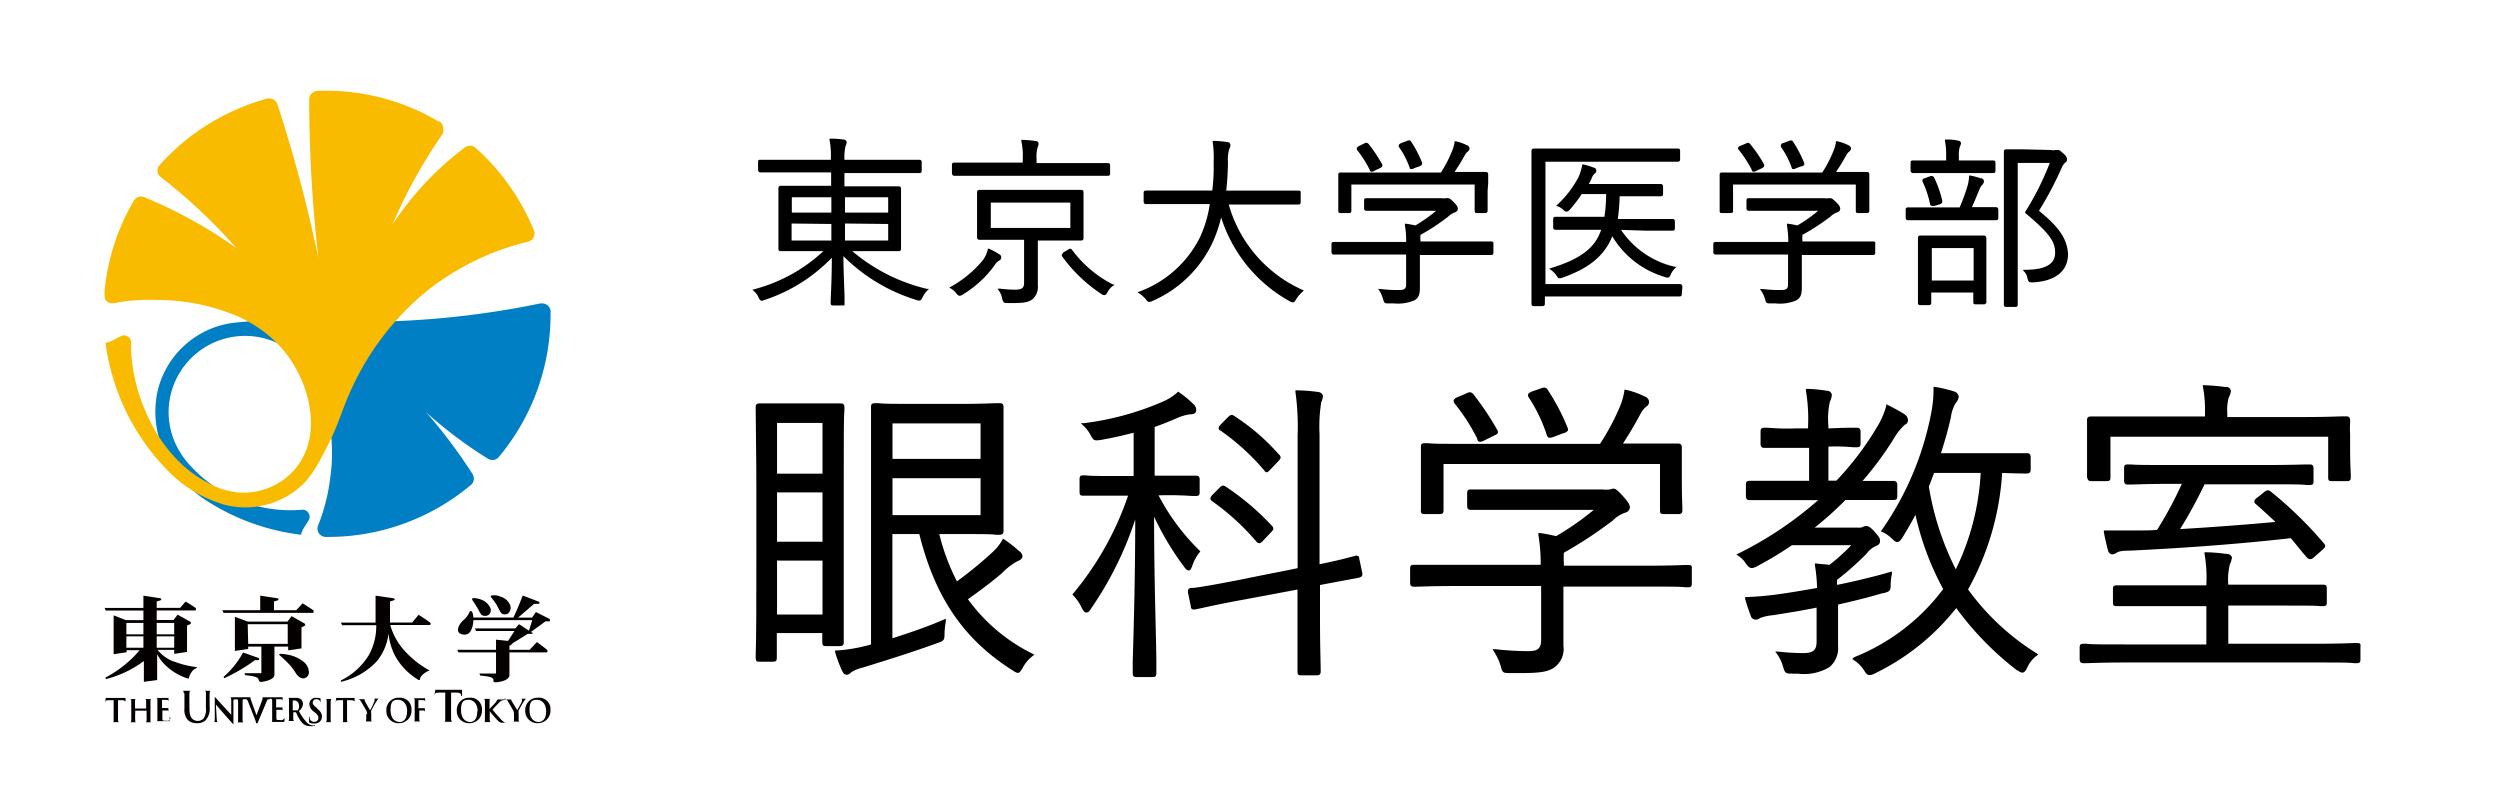 <svg id="ver03" xmlns="http://www.w3.org/2000/svg" viewBox="0 0 220 70"><defs><style>.cls-1{fill:none;}.cls-2{fill:#007fc4;}.cls-3{fill:#f8bb00;}.cls-4{fill:#040000;}</style></defs><rect class="cls-1" width="220" height="70"/><path d="M75,22.1h4.07c.22,0,.22-.14.22-.22V16.62c0-.22-.14-.22-.22-.22H74.31V15.23H80.9c.19,0,.21-.1.21-.23v-.72c0-.22-.15-.22-.21-.22H74.31a4.74,4.74,0,0,1,.09-1.19.89.89,0,0,0,.11-.36.27.27,0,0,0-.29-.23h0a7.59,7.59,0,0,0-1.07-.08H73v.12a7.25,7.25,0,0,1,.11,1.74H66.94c-.18,0-.23,0-.23.22v.66a.21.21,0,0,0,.19.23h6.24v1.18H68.72a.2.2,0,0,0-.22.18v5.35c0,.2.11.22.22.22h3.74a14.25,14.25,0,0,1-6.07,3.35l-.18.05.14.12a1.55,1.55,0,0,1,.39.53c.07.16.14.32.32.32l.27-.09a14.49,14.49,0,0,0,5.87-3.7c0,1.77-.08,3.2-.1,3.76v.23c0,.19.1.21.23.21h.93c.06,0,.06-.08.06-.23v-.41c0-.66-.09-2-.1-3.7a15.48,15.48,0,0,0,6.43,3.86c.3.1.38.09.54-.25a2.53,2.53,0,0,1,.43-.6l.13-.13h-.18A15.75,15.75,0,0,1,75,22.1Zm-.64-3.39V17.36h3.8v1.35Zm3.8,1v1.46h-3.8v-1.5Zm-8.48-1V17.36h3.48v1.35Zm3.48,1v1.46h-3.5v-1.5Z"/><path d="M84,15.47H97.46c.18,0,.23-.05.23-.22v-.67c0-.2-.07-.23-.23-.23H91.22V14a3.06,3.06,0,0,1,.08-1,1.14,1.14,0,0,0,.1-.36.25.25,0,0,0-.27-.23h0a8.47,8.47,0,0,0-1.13-.1h-.12v.12A5.91,5.91,0,0,1,90,14v.31H84c-.2,0-.23.07-.23.23v.71C83.81,15.44,83.87,15.47,84,15.47Z"/><path d="M88.11,22.69v-.05h0a.29.29,0,0,0-.19-.27,5.1,5.1,0,0,0-.89-.48h-.11V22a2.77,2.77,0,0,1-.43.9,9.78,9.78,0,0,1-2.8,2.32l-.15.09.15.09a1.71,1.71,0,0,1,.47.42h0c.1.13.17.21.31.21h0a.69.69,0,0,0,.3-.14,9.45,9.45,0,0,0,2.74-2.53,1.24,1.24,0,0,1,.38-.41A.31.31,0,0,0,88.11,22.69Z"/><path d="M95.35,20.94v-4c0-.21-.12-.23-.23-.23h-8.9c-.24,0-.24.15-.24.23v3.93c0,.23.16.23.24.23h3.9v3.76c0,.43-.12.63-.79.63A9.91,9.91,0,0,1,88,25.4h-.22l.13.19a1.69,1.69,0,0,1,.28.68c.09.36.14.4.5.4h.38c1.07,0,1.47-.08,1.82-.36a1.48,1.48,0,0,0,.44-1.23V21.17h3.78C95.33,21.17,95.35,21.05,95.35,20.94Zm-1.16-.88h-7V17.83h7Z"/><path d="M94.35,22c-.11-.16-.22-.14-.4,0l-.4.22h0v.05c-.07.06-.18.16-.06.32a13.14,13.14,0,0,0,3.37,3.24.5.5,0,0,0,.31.14c.15,0,.21-.12.31-.29a1.49,1.49,0,0,1,.47-.53l.13-.09L97.87,25A10.29,10.29,0,0,1,94.35,22Z"/><path d="M108.13,18h6.1c.21,0,.23-.1.23-.25V17c0-.18,0-.23-.23-.23h-6.32c.09-.83.14-1.66.15-2.5a3.41,3.41,0,0,1,.11-1.15.89.89,0,0,0,.11-.35.28.28,0,0,0-.29-.27h0a8.93,8.93,0,0,0-1.16-.1h-.11v.11a9.87,9.87,0,0,1,.08,1.8,16.82,16.82,0,0,1-.12,2.46h-5.81c-.2,0-.23.07-.23.23v.72c0,.24.16.24.23.24h5.59a10.5,10.5,0,0,1-.9,3,9.74,9.74,0,0,1-5.27,4.69l-.19.06.16.11a3.18,3.18,0,0,1,.58.52h0c.1.14.16.23.3.23h0a.75.75,0,0,0,.29-.09,10.44,10.44,0,0,0,5.21-5,11.49,11.49,0,0,0,.82-2.35,12.85,12.85,0,0,0,6,7.36.79.79,0,0,0,.3.12c.14,0,.22-.12.31-.29a2.88,2.88,0,0,1,.56-.65l.11-.11-.14-.06A11.71,11.71,0,0,1,108.13,18Z"/><path d="M118,18.75h.69c.2,0,.23-.07.23-.23V16.24h10.85v2.28c0,.2.07.23.23.23h.67c.24,0,.24-.15.24-.23V16.81l.05-.68v-.79c0-.21-.17-.21-.24-.21H128q.48-.7.9-1.47a1,1,0,0,1,.26-.32.37.37,0,0,0,.16-.27.33.33,0,0,0-.23-.29,4,4,0,0,0-1-.35H128v.1a3.58,3.58,0,0,1-.2.71,10.78,10.78,0,0,1-1,1.94H118c-.18,0-.23.05-.23.21v3.15C117.77,18.72,117.84,18.75,118,18.75Z"/><path d="M131.23,21.25H125v-.1a3.84,3.84,0,0,1,0-.48,18.52,18.52,0,0,0,2.43-1.6,1.76,1.76,0,0,1,.62-.39.33.33,0,0,0,.24-.31c0-.16-.1-.32-.35-.57s-.38-.36-.49-.36h0a.67.67,0,0,0-.2,0,1.34,1.34,0,0,1-.4,0h-6.58c-.2,0-.23.07-.23.23v.65c0,.23.16.23.23.23h6.11a13.1,13.1,0,0,1-1.83,1.29c-.25-.06-.52-.11-.79-.15h-.13v.14a7.13,7.13,0,0,1,.11,1.46H117.4c-.2,0-.23.07-.23.23v.65c0,.23.16.23.23.23h6.34V25c0,.4-.13.52-.6.52a11.41,11.41,0,0,1-1.65-.09h-.21l.12.18a2.93,2.93,0,0,1,.31.7c.09.36.14.39.49.39h.46a3.73,3.73,0,0,0,1.81-.27c.35-.2.48-.5.48-1.09v-2.9h6.24c.2,0,.23-.07.23-.23v-.7C131.46,21.25,131.3,21.25,131.23,21.25Z"/><path d="M120.53,14.93a.19.19,0,0,0,.2.18h0A.54.54,0,0,0,121,15l.43-.2h0c.12-.06.18-.1.2-.17a.17.17,0,0,0,0-.17,13,13,0,0,0-1.21-1.81c-.14-.13-.24-.1-.42,0l-.37.18c-.12.07-.2.12-.22.21a.17.17,0,0,0,0,.14A10,10,0,0,1,120.53,14.93Z"/><path d="M124.05,14.76a.13.13,0,0,0,.11.12h.06a.58.58,0,0,0,.25-.09l.46-.16c.18-.1.22-.13.22-.3h0a9.93,9.93,0,0,0-1-1.91c-.11-.11-.23-.08-.37,0l-.45.16c-.1.05-.19.08-.22.17a.21.21,0,0,0,0,.19A7.31,7.31,0,0,1,124.05,14.76Z"/><path d="M136.52,23.58l-.19.06.16.12a2.1,2.1,0,0,1,.47.47c.11.18.17.26.3.26a.83.83,0,0,0,.27-.07c2.33-.82,3.68-1.94,4.35-3.63a8,8,0,0,0,4.61,3.58c.33.12.39.08.53-.2h0a1.7,1.7,0,0,1,.39-.57l.13-.13h-.18a7.77,7.77,0,0,1-4.71-3.24l2.26.07h2.25c.2,0,.23-.07.23-.23V19.5c0-.23-.16-.23-.23-.23h-4.79a19,19,0,0,0,.16-2h3.59c.2,0,.23-.07.23-.24v-.61a.21.21,0,0,0-.19-.23h-6.34l.21-.4a1.25,1.25,0,0,1,.26-.48.37.37,0,0,0,.19-.29.27.27,0,0,0-.24-.27,5.64,5.64,0,0,0-.91-.28h-.1v.1a5.79,5.79,0,0,1-.31,1A9.19,9.19,0,0,1,137.06,18l-.11.11.14.05a1.67,1.67,0,0,1,.46.28c.14.16.2.18.32.18s.17-.07.26-.16l.06-.06a12.71,12.71,0,0,0,1-1.32h2.15a13.36,13.36,0,0,1-.15,2H136.9c-.19,0-.22.07-.22.23V20c0,.2.11.22.22.22h4C140.39,21.79,139.1,22.79,136.52,23.58Z"/><path d="M147.81,25H136V14.23h11.63c.2,0,.22-.1.22-.23v-.71c0-.19-.07-.22-.22-.22H135c-.2,0-.23.11-.23.22V26.71c0,.2.07.23.23.23h.7c.19,0,.25-.05.25-.23v-.62h11.81c.19,0,.24-.05.24-.23l.05-.61C148.05,25,147.89,25,147.81,25Z"/><path d="M151.55,18.75h.73c.2,0,.23-.07.23-.23V16.24h10.8v2.28c0,.2.07.23.23.23h.72c.21,0,.24-.11.24-.23V15.34c0-.21-.17-.21-.24-.21h-2.69q.48-.7.9-1.47a1,1,0,0,1,.26-.32.37.37,0,0,0,.16-.27.33.33,0,0,0-.23-.29,4,4,0,0,0-1-.35h-.1v.1a3,3,0,0,1-.2.71,10.78,10.78,0,0,1-1,1.94h-8.8c-.18,0-.23.05-.23.21v3.15C151.32,18.72,151.39,18.75,151.55,18.75Z"/><path d="M154.15,14.93c0,.12.07.18.2.18h0a.5.5,0,0,0,.24-.09l.45-.21.08-.05s.11-.07.12-.14a.19.19,0,0,0,0-.15A11.83,11.83,0,0,0,154,12.66c-.13-.14-.25-.1-.42,0l-.4.16c-.14.06-.21.1-.23.19a.18.18,0,0,0,.05.16A10.65,10.65,0,0,1,154.15,14.93Z"/><path d="M157.67,14.76a.13.13,0,0,0,.11.12h.06a.58.58,0,0,0,.25-.09l.45-.16h.06c.12-.06.24-.12.16-.31a10.77,10.77,0,0,0-1-1.9h0c-.12-.09-.21-.08-.38,0l-.42.16a.23.23,0,0,0-.23.17.21.21,0,0,0,0,.19A7.31,7.31,0,0,1,157.67,14.76Z"/><path d="M164.85,21.25h-6.24v-.11a3.69,3.69,0,0,1,0-.47,19.93,19.93,0,0,0,2.46-1.6,1.59,1.59,0,0,1,.63-.39.33.33,0,0,0,.24-.31c0-.16-.11-.34-.35-.57s-.37-.36-.52-.36h-.17a1.34,1.34,0,0,1-.4,0h-6.58c-.2,0-.23.07-.23.23v.65c0,.23.16.23.23.23H160a13.1,13.1,0,0,1-1.83,1.29c-.25-.06-.52-.11-.79-.15h-.13v.14a8.9,8.9,0,0,1,.12,1.46H151c-.2,0-.23.07-.23.23v.65c0,.23.16.23.23.23h6.35V25c0,.4-.13.52-.6.52a11.55,11.55,0,0,1-1.66-.09h-.22l.13.19a2.55,2.55,0,0,1,.32.69c.09.36.13.39.48.39h.46a3.65,3.65,0,0,0,1.82-.27c.35-.2.48-.49.48-1.09v-2.9h6.23c.2,0,.23-.07.23-.23l0-.7C165.08,21.25,164.92,21.25,164.85,21.25Z"/><path d="M168.38,15.23h7c.19,0,.22-.07.22-.23v-.65c0-.19-.07-.23-.22-.23h-3v-.37a2.52,2.52,0,0,1,.08-.82,1.17,1.17,0,0,0,.11-.33c0-.12-.13-.22-.29-.23a4.19,4.19,0,0,0-1-.09h-.12v.12a6.82,6.82,0,0,1,.1,1.35v.37h-2.9c-.18,0-.23.05-.23.22V15A.22.22,0,0,0,168.38,15.23Z"/><path d="M169.85,15.51l-.48.18a.2.2,0,0,0-.18.12.19.19,0,0,0,0,.18,8.85,8.85,0,0,1,.65,1.94c0,.12.09.19.22.19h.17l.46-.14c.19-.07.23-.1.23-.32a9.5,9.5,0,0,0-.7-2A.27.27,0,0,0,169.85,15.51Z"/><path d="M179.43,18.55a31.73,31.73,0,0,0,2-3.78,1.21,1.21,0,0,1,.31-.46.27.27,0,0,0,.15-.29c0-.1,0-.24-.3-.5s-.36-.32-.47-.32h-.23a.81.81,0,0,1-.38,0L178,13.14h-1.43c-.21,0-.23.11-.23.23V26.8c0,.19.1.21.23.21h.76c.19,0,.23-.08.23-.21V14.34h2.82a24.94,24.94,0,0,1-2.17,4.32v.07l.07.06c2.21,1.85,2.57,2.54,2.57,3.47s-.78,1.48-2.62,1.48H178l.14.17a1.1,1.1,0,0,1,.27.55c.09.36.13.39.48.39h0c2-.1,3.1-1,3.1-2.52C181.9,21.23,181.48,20.2,179.43,18.55Z"/><path d="M174.56,20.73H169c-.18,0-.22.08-.22.22v5.69c0,.19.1.21.22.21h.72c.17,0,.23-.05.23-.21v-.9h3.7v.79c0,.19,0,.25.23.25h.69a.21.21,0,0,0,.23-.18.16.16,0,0,0,0-.07V21C174.79,20.73,174.65,20.73,174.56,20.73Zm-.88,1.1v2.86H170V21.83Z"/><path d="M175.62,18.23h-2.09c.27-.6.48-1.12.68-1.61a1,1,0,0,1,.22-.34.52.52,0,0,0,.16-.33.28.28,0,0,0-.28-.26,7.32,7.32,0,0,0-.92-.24h-.11v.11a4,4,0,0,1-.15.84,17,17,0,0,1-.68,1.85h-4.52c-.2,0-.23.07-.23.23v.67c0,.23.16.23.23.23h7.68c.2,0,.24-.07.24-.23v-.67C175.85,18.23,175.69,18.23,175.62,18.23Z"/><path d="M85.18,52.73c1-.71,2.06-1.49,3-2.3a5.84,5.84,0,0,1,1.27-1c.26-.11.53-.24.53-.48a.66.66,0,0,0-.33-.48,11.17,11.17,0,0,0-1.27-1l-.12-.07-.06.12a4.21,4.21,0,0,1-.78,1,35.51,35.51,0,0,1-3.21,2.64A18.78,18.78,0,0,1,82.66,47h2.12c1.61,0,2.45,0,2.85.06h.31c.35,0,.37-.18.37-.36V35.83c0-.35-.21-.35-.37-.35h-.2c-.37,0-1.22.06-3,.06H80.46c-1.75,0-2.69,0-3.15-.06H77c-.32,0-.35.14-.35.35V56.71c-.21.07-.43.12-.65.17a13.32,13.32,0,0,1-2.36.36h-.15v.14a11.66,11.66,0,0,0,.6,1.62c.11.23.2.38.44.38h0a.55.55,0,0,0,.35-.2,3,3,0,0,1,1-.42c2.71-.84,4.52-1.41,6.64-2.18.58-.19.6-.28.6-.9a8.27,8.27,0,0,1,.11-1v-.23l-.21.09c-1.53.66-3,1.15-4.49,1.63V47H80.9c1.39,5.6,3.94,9.3,8.22,12a1.46,1.46,0,0,0,.43.22h0c.19,0,.31-.21.47-.49a3.15,3.15,0,0,1,.85-1l.15-.12-.17-.09A15.45,15.45,0,0,1,85.18,52.73Zm1.11-10.65v3.25H78.54V42.08Zm-7.75-1.7V37.26h7.75v3.12Z"/><path d="M74.25,56.51V41.94c0-3.77,0-5.29.06-5.86v-.24c0-.34-.22-.34-.35-.34H66.85c-.33,0-.35.17-.35.34V36c0,1.48.06,3.81.06,6.91v5.43c0,4.55,0,7.71-.06,9.37v.18c0,.31.11.34.35.34H68c.3,0,.36-.09.36-.34V55.71h4v.8c0,.29.09.35.34.35h1.2C74.25,56.86,74.25,56.65,74.25,56.51Zm-1.87-7.18v4.75h-4V49.33Zm0-6v4.34h-4V43.33Zm-4-1.65V37.22h4v4.46Z"/><path d="M104.94,49.74a3.78,3.78,0,0,1,.62-1.13l.07-.09-.08-.08a19.24,19.24,0,0,1-3.6-4.85,29,29,0,0,1,3,.06h.26c.3,0,.36-.1.36-.35V42.2c0-.32-.17-.34-.36-.34H105c-.37,0-1.21,0-3.15,0h-.24V37.57c.61-.21,1.22-.45,1.93-.76a4.38,4.38,0,0,1,1.17-.35c.18,0,.56,0,.56-.38a.73.73,0,0,0-.29-.56,9.68,9.68,0,0,0-1.22-1l-.08-.06-.07.07a4.7,4.7,0,0,1-1.23.79,25.1,25.1,0,0,1-7,1.92h-.27l.19.18a3.36,3.36,0,0,1,.66.84c.27.52.33.54.94.45,1-.18,1.86-.37,2.86-.63v3.81H98.65c-1.87,0-2.74,0-3.11-.06h-.22c-.29,0-.32.14-.32.35v1.1c0,.27.07.34.32.34h.2c.37,0,1.24,0,3.13,0h.62a27,27,0,0,1-4.83,8.61l-.07.09.08.08a4.26,4.26,0,0,1,.76,1.12c.11.21.22.38.39.38s.27-.11.41-.34a30.43,30.43,0,0,0,3.89-7.85c0,5.5-.16,10.38-.22,12.52v1c0,.29.1.35.35.35h1.37c.31,0,.36-.09.36-.35v-.86c0-2-.2-7-.2-12.9a25.37,25.37,0,0,0,2.65,4.42c.14.2.27.31.41.31S104.85,50,104.94,49.74Z"/><path d="M106.69,44.12a21,21,0,0,1,3.87,3.54.35.35,0,0,0,.25.14h.06a.84.84,0,0,0,.31-.25l.71-.75c.14-.15.28-.3,0-.57a22.37,22.37,0,0,0-4-3.39c-.23-.16-.36-.14-.58.09l-.56.56c-.16.16-.24.27-.23.4A.33.33,0,0,0,106.69,44.12Z"/><path d="M119.61,49.16c0-.09,0-.18-.1-.23a.3.3,0,0,0-.29,0l-.31.07c-.39.11-1.2.33-2.79.65V38.23a13.41,13.41,0,0,1,.15-2.83,1.67,1.67,0,0,0,.15-.54c0-.19-.24-.37-.47-.37h0a14.11,14.11,0,0,0-1.84-.14H114v.15a22.18,22.18,0,0,1,.19,3.82V50l-5.66,1.13c-2.1.41-3,.54-3.46.6h-.23c-.28.05-.31.15-.3.41l.25,1.2c0,.23.1.33.39.29l.38-.08c.46-.1,1.42-.32,3.26-.67l5.36-1v7.2c0,.31.08.35.34.35h1.35c.35,0,.35-.22.35-.35v-.19c0-.48-.06-1.94-.06-4.65V51.48l3.45-.65c.24-.08.28-.15.28-.37l-.26-1.23Z"/><path d="M107.43,37.91a20.24,20.24,0,0,1,3.81,3.47c.06.09.12.17.22.18h0c.1,0,.17-.08.33-.24l.7-.73c.12-.12.2-.22.2-.33a.31.31,0,0,0-.14-.26,18.69,18.69,0,0,0-3.93-3.39c-.24-.16-.32-.12-.55.09l-.57.58c-.19.19-.27.3-.26.42A.27.27,0,0,0,107.43,37.91Z"/><path d="M130,38.61a.26.26,0,0,0,.29.27h0a1.37,1.37,0,0,0,.38-.15l.82-.4c.19-.09.29-.14.32-.24a.33.33,0,0,0-.06-.27,24.9,24.9,0,0,0-2.12-3.16c-.21-.21-.37-.16-.68,0l-.65.27c-.2.09-.34.17-.38.31a.35.35,0,0,0,.08.26A16.65,16.65,0,0,1,130,38.61Z"/><path d="M148.58,49.72h-.17c-.36,0-1.33.06-3.47.06h-7.32v-.23a6.91,6.91,0,0,1,0-.91,37.08,37.08,0,0,0,4.3-2.83,2.8,2.8,0,0,1,1.12-.7.52.52,0,0,0,.39-.44c0-.26-.17-.52-.6-1S142.18,43,142,43a.82.82,0,0,0-.31.07,2.73,2.73,0,0,1-.7,0H129.46c-.3,0-.35.09-.35.34v1.11c0,.35.22.35.35.35h10.79a24.5,24.5,0,0,1-3.31,2.31c-.46-.11-.92-.2-1.39-.27h-.17v.17a15.34,15.34,0,0,1,.2,2.62H124.44c-.29,0-.35.09-.35.35v1.23c0,.33.18.35.35.35h.17c.36,0,1.34-.06,3.47-.06h7.54v4.73c0,.74-.27,1-1.12,1a25.33,25.33,0,0,1-2.89-.17h-.27l.14.23a4.58,4.58,0,0,1,.58,1.25c.15.58.2.62.79.62h1c1.74,0,2.41-.13,2.92-.49a2,2,0,0,0,.81-1.92v-5.2h7.32c2,0,3,0,3.39.06h.25c.31,0,.34-.1.34-.35v-1.3C148.92,49.72,148.72,49.72,148.58,49.72Z"/><path d="M125.39,45.24h1.29c.31,0,.35-.12.35-.36V40.83h19.05v4.06c0,.3.08.35.34.35h1.26c.35,0,.37-.16.37-.35v-.13c0-.24-.05-.86-.05-2.87V39.35c0-.32-.24-.32-.37-.32h-4.81q.84-1.28,1.56-2.64a2.06,2.06,0,0,1,.49-.61.47.47,0,0,0,.25-.41.52.52,0,0,0-.37-.47,7.16,7.16,0,0,0-1.68-.6h-.13v.13a6.21,6.21,0,0,1-.35,1.26,20.52,20.52,0,0,1-1.79,3.37H129.26c-2.11,0-3.16,0-3.6-.06h-.27c-.3,0-.35.1-.35.33v5.54C125,45.18,125.13,45.24,125.39,45.24Z"/><path d="M136.11,38.26a.44.44,0,0,0,.18.26h.11a1.14,1.14,0,0,0,.4-.11l.78-.29h.06c.29-.15.43-.21.3-.5a18.87,18.87,0,0,0-1.75-3.33c-.17-.25-.36-.2-.62-.1l-.76.26h0c-.18.09-.31.14-.34.28a.28.28,0,0,0,.07.26A13.68,13.68,0,0,1,136.11,38.26Z"/><path d="M173.19,51.87a24.14,24.14,0,0,0,3-10.25c1.48.05,1.94.05,2.16.05s.35-.09.35-.34v-1.1c0-.35-.24-.35-.34-.35H170.8c.33-1,.63-2.07.88-3.16a3.1,3.1,0,0,1,.43-1.26,1,1,0,0,0,.26-.57.57.57,0,0,0-.43-.45,11.5,11.5,0,0,0-1.64-.39h-.15v.15a10.9,10.9,0,0,1-.2,2.13,26.83,26.83,0,0,1-4.35,10.31l-.09.12.14.06a2.79,2.79,0,0,1,.83.57l.07.06c.17.16.26.25.41.25s.31-.17.45-.39c.42-.68.81-1.36,1.15-2A25,25,0,0,0,171,51.84a18.16,18.16,0,0,1-7.85,6L163,58l.2.13a3,3,0,0,1,.86.9c.16.24.25.38.49.38h0a1.2,1.2,0,0,0,.48-.17,20.45,20.45,0,0,0,7.12-5.73A27.09,27.09,0,0,0,177.51,59h.07a.58.58,0,0,0,.39.19c.19,0,.31-.2.45-.49a2.62,2.62,0,0,1,.81-1l.14-.11-.15-.1A21.36,21.36,0,0,1,173.19,51.87Zm1.11-10.25a22,22,0,0,1-2.19,8.48,25,25,0,0,1-2.37-7.28l.46-1.2Z"/><path d="M161.75,53.72V53.2c1.39-.31,2.71-.64,3.91-1h.09c.58-.16.63-.21.63-.8a4.61,4.61,0,0,1,.11-.9v-.21l-.21.06c-1.38.4-3,.79-4.61,1.12a1.7,1.7,0,0,1,0-.45,26.06,26.06,0,0,0,2.61-2.32,2,2,0,0,1,.82-.66c.23-.1.34-.18.34-.45s-.1-.35-.5-.83h0c-.32-.34-.52-.47-.68-.47a.72.72,0,0,0-.29.06.69.69,0,0,1-.42.08h-3.86A29.74,29.74,0,0,0,162.4,44h4.17c.31,0,.39-.06.39-.34v-1c0-.34-.26-.34-.39-.34h-2.66a29.62,29.62,0,0,0,2.72-3.68,5.1,5.1,0,0,1,1-1.27.39.39,0,0,0,.27-.42.67.67,0,0,0-.34-.52,15.44,15.44,0,0,0-1.44-.79l-.13-.07v.15a7,7,0,0,1-.69,1.65,26.15,26.15,0,0,1-3.7,4.93h-.7v-3a17.25,17.25,0,0,1,2.22.06h.26c.31,0,.35-.12.35-.36V38c0-.33-.18-.36-.35-.36h-.17c-.29,0-1,0-2.31.06v-.2a7.13,7.13,0,0,1,.13-2.16,1.39,1.39,0,0,0,.17-.6.41.41,0,0,0-.43-.35h0a12.09,12.09,0,0,0-1.7-.17h-.15v.15a15.31,15.31,0,0,1,.19,3.17v.16H158a20.57,20.57,0,0,1-2.47-.06h-.25c-.31,0-.35.12-.35.36v1.06c0,.35.21.35.35.35h3.92v2.9H154c-.3,0-.36.1-.36.35v1c0,.35.23.35.36.35h.17c.35,0,1.3,0,3.35,0H160a32.34,32.34,0,0,1-7,4.69l-.2.1.18.12a2,2,0,0,1,.65.67c.19.24.31.4.54.4h0a1.11,1.11,0,0,0,.43-.15,31.24,31.24,0,0,0,3.09-1.86h5.22A16.73,16.73,0,0,1,161,49.7l-1.29-.12v.16a13.41,13.41,0,0,1,.19,2c-1.29.23-2.32.4-3.17.52a27.42,27.42,0,0,1-3,.28h-.16v.15c.14.51.31,1,.5,1.52a.46.46,0,0,0,.44.32h0a.7.7,0,0,0,.39-.15,4.24,4.24,0,0,1,1.11-.24c1.22-.19,2.53-.4,3.85-.67v3c0,.73-.29,1-1.15,1a17.92,17.92,0,0,1-2.2-.13h-.29l.17.23a3.57,3.57,0,0,1,.54,1.17c.16.5.21.54.79.54h.47a4.36,4.36,0,0,0,2.78-.56,2.14,2.14,0,0,0,.78-1.84V53.72Z"/><path d="M184.08,42.34h1.29c.3,0,.35-.09.35-.34V38.43h19.16V42c0,.3.08.34.34.34h1.29c.3,0,.36-.11.36-.34v-.15c0-.25-.06-.83-.06-2.65v-1a7.22,7.22,0,0,1,0-.93V37c0-.33-.16-.36-.36-.36h-.21c-.45,0-1.48.06-3.62.06H196v-.39a4,4,0,0,1,.13-1.33,1.55,1.55,0,0,0,.19-.56.41.41,0,0,0-.45-.37h-.1A17.15,17.15,0,0,0,194,33.9h-.15V34a10.82,10.82,0,0,1,.19,2.27v.38H184c-.34,0-.34.2-.34.34v5C183.74,42.3,183.82,42.34,184.08,42.34Z"/><path d="M188.14,46.68h-3v.15c.1.54.24,1.14.36,1.59a.44.44,0,0,0,.38.37h0a1,1,0,0,0,.37-.14c.16-.1.35-.19,1.12-.19,5.36-.26,9.75-.6,14.22-1.1l.18.21c.39.47.8,1,1.23,1.48a.43.43,0,0,0,.3.16.49.49,0,0,0,.32-.16l.75-.66c.23-.22.35-.32.13-.58a34.7,34.7,0,0,0-4.63-4.52c-.2-.16-.33-.22-.61,0l-.57.46c-.19.13-.3.24-.31.37a.35.35,0,0,0,.16.26l.09.08c.57.5,1.1,1,1.61,1.47-2.7.25-5.52.46-8.39.63A41.86,41.86,0,0,0,194,42.62h5.52c2,0,3,0,3.46.06h.26c.31,0,.35-.1.35-.35V41.22c0-.33-.17-.35-.35-.35h-.18c-.38,0-1.41.05-3.54.05H191c-2,0-3,0-3.47-.05h-.26c-.31,0-.35.1-.35.35v1.07c0,.33.17.35.35.35h.18c.38,0,1.42-.06,3.55-.06h1a32.88,32.88,0,0,1-2.18,4.05C189.24,46.68,188.68,46.68,188.14,46.68Z"/><path d="M207.44,56.59h-.19c-.37,0-1.36.06-3.47.06h-7.69V53.29h4.38c2.21,0,3.25,0,3.69.05h.26c.29,0,.34-.09.34-.34V51.8c0-.3-.11-.35-.34-.35h-8.33a5.39,5.39,0,0,1,.14-1.79,2,2,0,0,0,.18-.58c0-.16-.21-.34-.45-.34h-.08a14.57,14.57,0,0,0-1.74-.14H194v.15a12.13,12.13,0,0,1,.16,2.69v.07h-7.87c-.31,0-.35.1-.35.35V53c0,.29.06.34.35.34h7.87v3.37H187c-2.05,0-3,0-3.39-.06h-.25c-.29,0-.35.09-.35.35v1c0,.33.18.36.35.36h.17c.37,0,1.36-.06,3.47-.06h16.74c2.09,0,3,0,3.43.06h.23c.29,0,.32-.12.32-.36V56.94C207.76,56.64,207.67,56.59,207.44,56.59Z"/><path class="cls-2" d="M48.46,27.44a.75.75,0,0,0-.74-.74l-.17,0a78,78,0,0,1-20.24,1.5,49.13,49.13,0,0,0-6.32.16l-.47.05a7.88,7.88,0,0,0-6.68,6.13,8.52,8.52,0,0,0,.65,5.33,10,10,0,0,0,3.4,4,19.66,19.66,0,0,0,8.62,3.19c0-.46.71-1.18.74-1.53a.64.64,0,0,0-.59-.68,11.87,11.87,0,0,1-5.09-.64A12.3,12.3,0,0,1,16.77,41a7.27,7.27,0,0,1-1.49-2.35,6.69,6.69,0,0,1-.43-2.77,6.73,6.73,0,0,1,12.52-3,14,14,0,0,1,1.27,2.82,15.34,15.34,0,0,1,.41,6.43,16,16,0,0,1-.56,2.67A15,15,0,0,1,28,46.23a.68.68,0,0,0-.06.29.73.73,0,0,0,.72.73h.18a19.53,19.53,0,0,0,12.64-4.61h0a.73.73,0,0,0,.22-.52.82.82,0,0,0-.12-.41,45.63,45.63,0,0,0-4.07-5.42,38,38,0,0,0,5.42,4.07.78.78,0,0,0,.4.12.72.72,0,0,0,.52-.21l0,0a19.55,19.55,0,0,0,4.6-12.63v-.17"/><path class="cls-3" d="M12.91,36.43A15.52,15.52,0,0,1,11.54,31c0-.26,0-.6,0-.85a.64.64,0,0,0-.63-.64c-.35,0-1.1.64-1.63.64a19.79,19.79,0,0,0,5.32,11.1,11.39,11.39,0,0,0,5.17,3.17,7.32,7.32,0,0,0,7.15-2.07A11.54,11.54,0,0,0,28.42,40a24.38,24.38,0,0,0,1.23-2.58c.38-.94.7-1.91,1.12-2.83a24,24,0,0,1,6.89-9.06,23.23,23.23,0,0,1,4.83-2.91,21.83,21.83,0,0,1,2.7-1c.43-.14.88-.26,1.33-.36a.74.74,0,0,0,.48-.94A19.67,19.67,0,0,0,41.84,13l0,0a.76.76,0,0,0-.49-.18,1,1,0,0,0-.53.22,27.24,27.24,0,0,0-6.29,6.73,45.53,45.53,0,0,1,4.43-8A.68.68,0,0,0,39,11.3a.75.75,0,0,0-.31-.6l-.08,0A19.41,19.41,0,0,0,27.92,8h0a.74.74,0,0,0-.71.73,122.58,122.58,0,0,0,.81,14A127,127,0,0,0,24.41,9.17a.76.76,0,0,0-.7-.51h-.16l-.38.11a19.7,19.7,0,0,0-8,4.6q-.57.54-1.11,1.14s0,0,0,0a.7.7,0,0,0-.2.5.65.65,0,0,0,.22.52,48.41,48.41,0,0,1,6.72,6.3,39.87,39.87,0,0,0-8-4.43,1,1,0,0,0-.38-.11.75.75,0,0,0-.61.32v0a19.3,19.3,0,0,0-2.61,8c0,.4-.06.81.35,1a.78.78,0,0,0,.52.07q.4-.09.81-.15A18.37,18.37,0,0,1,14,26.4a18.07,18.07,0,0,1,6.17,1.14,11.34,11.34,0,0,1,4.74,3.24c2.37,2.82,3.64,7.66.91,10.66a6,6,0,0,1-4.95,1.89,6.77,6.77,0,0,1-2.62-.87A11.09,11.09,0,0,1,16.15,41a13.38,13.38,0,0,1-3.24-4.57"/><path class="cls-4" d="M24.56,57.59c0-.12.68,0,1,.07a3.21,3.21,0,0,1,1.08.52,1.24,1.24,0,0,1,.54.92.53.53,0,0,1-.53.6.78.78,0,0,1-.46-.26c-.15-.14-.26-.43-.68-.91s-.94-.86-.94-.94"/><path class="cls-4" d="M24.11,53.69v-.76l.33-.1h0a.09.09,0,0,0,.07-.09.11.11,0,0,0-.08-.09h0l-1.53-.23v1.28H19.57l.1.23h7.89s.1-.14,0-.23-.93-.61-.93-.61l-.56.61h-2"/><path class="cls-4" d="M22.75,57.9h0l-1.36-.48a7.68,7.68,0,0,1-1.7,2.13h0a.05.05,0,0,0,0,.05.07.07,0,0,0,.07.07h0a15.33,15.33,0,0,0,2.68-1.58h.27a.1.1,0,0,0,.1-.09.1.1,0,0,0-.07-.09"/><path class="cls-4" d="M37.84,54.78c-.13-.12-1-.68-1-.68l-.57.68H34.32V52.93l.33-.1h0a.09.09,0,0,0,.08-.09.11.11,0,0,0-.09-.09h0l-1.59-.23v2.37H30l.11.23h3a5.3,5.3,0,0,1-.67,2.66A6,6,0,0,1,30,59.88h0a.06.06,0,0,0,0,.06A.08.08,0,0,0,30,60h0a6.22,6.22,0,0,0,3.19-1.84,4.74,4.74,0,0,0,1-2.42,5.26,5.26,0,0,0,.65,2.1,5.58,5.58,0,0,0,2,2h.05l.06,0s0,0,0-.07c.06-.34.51-.65.86-.77a8.18,8.18,0,0,1-2.37-1.92A5.69,5.69,0,0,1,34.34,55h3.5a.15.15,0,0,0,0-.23"/><path class="cls-4" d="M41.56,52.71a.1.1,0,0,0,0,.09c.1.15.36.53.5.78a3.34,3.34,0,0,0,.31.53.6.6,0,0,0,.63,0,.52.52,0,0,0,.14-.63,1.41,1.41,0,0,0-.73-.69c-.33-.13-.8-.21-.86-.11"/><path class="cls-4" d="M43.2,52.45a.09.09,0,0,0,0,.09,7.88,7.88,0,0,1,.52.71,6.54,6.54,0,0,0,.38.7.51.51,0,0,0,.65,0,.7.7,0,0,0,.16-.66,1.28,1.28,0,0,0-.85-.78,1.33,1.33,0,0,0-.86-.09"/><path class="cls-4" d="M41.45,53.78c.18,0,.3.74.12,1.38s-.51.75-.9.66-.41-.34-.32-.66a1.78,1.78,0,0,1,.52-.66,2.38,2.38,0,0,0,.45-.62c0-.06,0-.11.13-.1"/><path class="cls-4" d="M44.83,57.41v2c0,.48-.93.63-1.22.63s-.14-.14-.2-.27-.22-.24-1.15-.32l-.07-.18h1.46V57.41h-3.3l-.11-.23h3.41v-.89l1.41.15c.13.07,0,.3-.23.38v.36h1.78l.64-.68s.76.56.88.68a.15.15,0,0,1,0,.23h-3.3"/><path class="cls-4" d="M48.37,54.56a.11.11,0,0,0,0-.09h0l-1.21-.61-.34.49H45.59L47,53.14l.38,0a.11.11,0,0,0,.1-.1.11.11,0,0,0-.06-.09L46,52.41c-.22.56-.49,1.25-.82,1.93H41.56v.23l5.28,0-.35,1.11.14,0L48,54.68l.33,0h0a.09.09,0,0,0,.08-.09"/><path class="cls-4" d="M46.85,55.7h0l-1.17-.77-.34.37H41.79l.11.23h3.37l-.64,1c.1,0,0,.22.2.25l1.61-1,.34,0h0a.09.09,0,0,0,.1-.1.1.1,0,0,0,0-.07"/><path class="cls-4" d="M15.21,58.19a3.51,3.51,0,0,1-1.35-1h1.47v.35l1.13-.17V55.05l.26-.12a.12.12,0,0,0,.08-.11.14.14,0,0,0-.06-.11h0l-1.11-.62-.36.47H13.79v-.84H17.2s.11-.13,0-.23a10.21,10.21,0,0,0-.87-.55l-.48.55H13.79v-.56l.33-.1h0a.09.09,0,0,0,.07-.09.09.09,0,0,0-.08-.09h0l-1.49-.23v1.08H9.21l.1.23h3.31v.84H11.07L10,54.15v3.42l1.14-.17v-.18h1.15a10.06,10.06,0,0,1-3,2.4h0a.06.06,0,0,0,0,.06.07.07,0,0,0,.07.07h0a9.42,9.42,0,0,0,3.3-1.58V60l1.17-.16V57.56a3.15,3.15,0,0,0,.61.86,5,5,0,0,0,2.15,1.31c.15-.46.35-.82.7-.93l.05-.09a8.31,8.31,0,0,1-2.09-.52M11.12,56h1.5v1h-1.5Zm0-1.18h1.5v1h-1.5Zm2.67,0h1.54v1H13.79Zm0,1.18h1.54v1H13.79Z"/><path class="cls-4" d="M26.8,54.87h0l-1.14-.65-.36.48H21.8l-1.13-.42v3l1.17-.17V56.9H23v2.34H21.51l.08.18c.92.08,1.09.22,1.14.32s.06.27.21.27,1.21-.15,1.21-.63V56.9h1.21v.33l1.17-.17V55.21l.26-.13a.11.11,0,0,0,.07-.11.11.11,0,0,0-.06-.1m-5,.06h3.52v1.73H21.84Z"/><path class="cls-4" d="M12.86,62.35a0,0,0,0,0,0,0v-.67c0-.09,0-.14-.12-.16h-.11s0,0,0,0,0,0,.05,0h.74s0,0,0,0,0,0,0,0h-.08c-.08,0-.1.06-.1.16s0,1.6,0,1.73,0,.14.11.15h.14s0,0,0,0,0,0,0,0h-.77s0,0,0,0,0,0,0,0h.1c.05,0,.07-.07.08-.16s0-.34,0-.61v-.25a0,0,0,0,0,0,0h-1a0,0,0,0,0,0,0v.25a5.09,5.09,0,0,0,0,.62c0,.08,0,.14.1.15h.14s0,0,0,0,0,0,0,0h-.77s0,0,0,0,0,0,0,0h.1c.05,0,.07-.07.08-.16s0-1.62,0-1.72,0-.14-.12-.16h-.11s0,0,0,0,0,0,.06,0H12s.06,0,.06,0,0,0,0,0h-.08c-.08,0-.1.06-.1.16s0,.18,0,.61v.06a0,0,0,0,0,0,0h1"/><path class="cls-4" d="M16.17,61c0-.13,0-.19-.15-.21l-.15,0s-.06,0-.06,0,0,0,.08,0h1c.05,0,.08,0,.08,0s0,0-.06,0l-.11,0c-.09,0-.12.08-.13.21s0,1.34,0,1.34c0,.56.11.79.28.94a.68.68,0,0,0,.46.16.71.71,0,0,0,.5-.21,1.35,1.35,0,0,0,.21-.94s0-1.17,0-1.29,0-.19-.16-.21l-.13,0s-.06,0-.06,0,0,0,.08,0h.83c.05,0,.07,0,.07,0s0,0-.06,0l-.11,0c-.1,0-.12.08-.13.21s0,1.22,0,1.22a1.49,1.49,0,0,1-.34,1.14,1,1,0,0,1-.76.28,1.12,1.12,0,0,1-.8-.26,1.32,1.32,0,0,1-.32-1s0-1.25,0-1.37"/><path class="cls-4" d="M28.75,61.66q0-.13-.09-.15l-.1,0s0,0,0,0,0,0,.07,0h.68s.06,0,.06,0,0,0,0,0H29.2c-.07,0-.09.06-.1.16s0,1.62,0,1.74,0,.13.1.14h.14s0,0,0,0,0,0,0,0h-.77s0,0,0,0,0,0,0,0h.1s.07-.06.08-.14,0-1.64,0-1.74"/><path class="cls-4" d="M32.31,62.86a.75.75,0,0,0-.06-.3l-.48-.82a.67.67,0,0,0-.19-.21.25.25,0,0,0-.11,0s0,0,0,0,0,0,.05,0h.63s0,0,0,0,0,0-.06,0a.07.07,0,0,0,0,0,.34.34,0,0,0,0,.1c0,.08.42.77.46.85s.37-.7.41-.78a.64.64,0,0,0,0-.15.06.06,0,0,0-.05-.07s0,0,0,0,0,0,0,0h.55s.05,0,.05,0,0,0-.05,0l-.12,0a.39.39,0,0,0-.15.14,8.21,8.21,0,0,0-.52.91.7.7,0,0,0,0,.28s0,.4,0,.52,0,.15.11.16h.14s0,0,0,0,0,0-.06,0h-.75s-.06,0-.06,0,0,0,0,0h.1c.05,0,.08-.07.08-.16s0-.52,0-.52"/><path class="cls-4" d="M34,62.52a1.07,1.07,0,0,1,1.12-1.12,1,1,0,0,1,1.09,1.07,1.09,1.09,0,0,1-1.12,1.17A1.06,1.06,0,0,1,34,62.52m1.83.06c0-.64-.37-1-.81-1s-.65.18-.65.89.33,1.07.86,1.07C35.41,63.5,35.82,63.4,35.82,62.58Z"/><path class="cls-4" d="M40.2,62.52a1.07,1.07,0,0,1,1.12-1.12,1,1,0,0,1,1.09,1.07,1.09,1.09,0,0,1-1.12,1.17,1.06,1.06,0,0,1-1.09-1.12m1.83.06c0-.64-.37-1-.81-1s-.65.18-.65.89.34,1.07.86,1.07C41.62,63.5,42,63.4,42,62.58Z"/><path class="cls-4" d="M44.38,61.49a.28.28,0,0,1,.12,0,.56.56,0,0,1,.18.21c.1.15.46.78.48.82a.6.6,0,0,1,.07.3s0,.4,0,.52,0,.15-.09.16H45s0,0,0,0,0,0,.06,0h.76s.06,0,.06,0,0,0,0,0h-.13c-.08,0-.11-.07-.11-.16s0-.52,0-.52a.7.7,0,0,1,0-.28,8.21,8.21,0,0,1,.52-.91.46.46,0,0,1,.14-.14l.12,0s0,0,0,0,0,0,0,0h-.55s-.05,0-.05,0,0,0,.05,0a.06.06,0,0,1,.06.07.41.41,0,0,1,0,.15c0,.08-.38.71-.41.78L45,61.65a.26.26,0,0,1,0-.1.05.05,0,0,1,0,0s.06,0,.06,0,0,0,0,0H43.78s0,0,0,0,0,0,0,0,0,0,0,0-.06.12-.13.22-.48.52-.57.63h0v-.13c0-.43,0-.51,0-.61s0-.14.1-.16h.08s0,0,0,0,0,0-.05,0h-.71s-.06,0-.06,0,0,0,0,0h.11c.09,0,.11.07.12.16s0,1.6,0,1.72,0,.15-.08.16h-.1s0,0,0,0,0,0,0,0h.74s0,0,0,0,0,0,0,0H43.2c-.07,0-.09-.07-.1-.15s0-.35,0-.62v-.26h0l0,.05c0,.08.59.74.71.85a.56.56,0,0,0,.34.19h.42s.06,0,.06,0,0,0,0,0a.54.54,0,0,1-.17,0,1.27,1.27,0,0,1-.39-.31c-.1-.11-.64-.71-.73-.84.09-.11.5-.54.58-.62a.78.78,0,0,1,.3-.21l.15,0"/><path class="cls-4" d="M46.22,62.52a1.08,1.08,0,0,1,1.12-1.12,1,1,0,0,1,1.1,1.07,1.1,1.1,0,0,1-1.12,1.17,1.07,1.07,0,0,1-1.1-1.12m1.84.06c0-.64-.37-1-.82-1s-.64.18-.64.89.33,1.07.85,1.07C47.64,63.5,48.06,63.4,48.06,62.58Z"/><path class="cls-4" d="M27.64,63.85a.94.94,0,0,1-.65-.28,5.08,5.08,0,0,1-.69-1,.81.81,0,0,0,.36-.64.56.56,0,0,0-.18-.4.88.88,0,0,0-.5-.12h-.76s-.06,0-.06,0,0,0,.05,0h.11c.09,0,.11.07.11.16s0,.18,0,.61v.5a4.82,4.82,0,0,1,0,.61c0,.09,0,.15-.07.16h-.1s-.05,0-.05,0,0,0,.06,0H26s.05,0,.05,0,0,0,0,0h-.13c-.08,0-.1-.07-.11-.16s0-.34,0-.61v0s0,0,0,0H26s0,0,.05,0a3.8,3.8,0,0,0,.29.58,1.57,1.57,0,0,0,.36.45.86.86,0,0,0,.48.18,1.79,1.79,0,0,0,.45,0s.08,0,.08-.06-.05,0-.09,0m-1.46-1.32c-.05,0-.08,0-.19,0a.71.71,0,0,1-.21,0s0,0,0,0v-.87s0,0,0,0h.15c.16,0,.41.11.41.52A.53.53,0,0,1,26.18,62.53Z"/><path class="cls-4" d="M11,61.42l-.08,0H9.42c-.07,0-.1,0-.12,0s0,0,0,.06-.06.34-.06.34h0a0,0,0,0,0,0,0l0,0h0l.05-.11c0-.07.11-.08.27-.09H10s0,1.65,0,1.77,0,.15-.08.16h-.1s0,0,0,0,0,0,.05,0h.77s0,0,0,0,0,0,0,0h-.14c-.08,0-.1-.07-.11-.15s0-1.78,0-1.78h.34c.24,0,.31.09.32.16v.06s0,0,0,0a0,0,0,0,0,0,0s0-.31,0-.35,0-.06,0-.06"/><path class="cls-4" d="M31.31,61.42l-.08,0H29.7c-.07,0-.09,0-.12,0s0,0,0,.06-.06.34-.06.34h0a0,0,0,0,0,0,0l0,0h0a.37.37,0,0,1,0-.11c.05-.07.11-.08.27-.09h.4s0,1.65,0,1.77,0,.15-.08.16h-.1s0,0,0,0,0,0,0,0h.77s0,0,0,0,0,0,0,0h-.14c-.08,0-.1-.07-.1-.15s0-1.78,0-1.78h.34c.25,0,.32.09.32.16v.06a0,0,0,0,0,0,0,0,0,0,0,0,0,0v-.35s0-.06,0-.06"/><path class="cls-4" d="M40.56,60.7l-.1,0h-2a1,1,0,0,1-.16,0s0,0,0,.07-.08.45-.08.45h0a0,0,0,0,0,0,0l0,0h0a.52.52,0,0,1,.07-.16c0-.08.14-.1.35-.11h.54s0,2.2,0,2.36,0,.2-.11.21l-.13,0s0,0,0,0,0,0,.07,0h1s.07,0,.07,0,0,0-.06,0l-.18,0c-.11,0-.13-.1-.14-.2s0-2.37,0-2.37h.46c.32,0,.41.11.42.21v.08a0,0,0,0,0,.08,0v-.47c0-.05,0-.07,0-.07"/><path class="cls-4" d="M15,63.19l0,0s0,0,0,0a.32.32,0,0,1-.17.23.72.72,0,0,1-.25,0c-.28,0-.28,0-.29-.23v-.67s0,0,0,0h.38c.1,0,.14,0,.15.11a.38.38,0,0,1,0,.1,0,0,0,0,0,0,0l0,0h0l0-.42h0a0,0,0,0,0,0,0h0l0,0s-.06,0-.13,0h-.43s0,0,0,0v-.72s0,0,0,0h.38c.14,0,.17.06.19.11a.45.45,0,0,1,0,.11,0,0,0,0,0,0,0s0,0,0,0,0-.37,0-.39,0,0,0,0H13.69s-.06,0-.06,0,0,0,0,0h.11c.09,0,.11.07.11.16s0,1.6,0,1.72,0,.15-.07.16h-.1s-.05,0-.05,0,0,0,.06,0h1.09c.11,0,.14,0,.15-.06l0-.34h0"/><path class="cls-4" d="M23.73,61.49h.1a.14.14,0,0,1,.12.16c0,.1,0,1.6,0,1.72s0,.15-.08.16h-.09s-.05,0-.05,0,0,0,.06,0h1.09c.11,0,.14,0,.15-.06s0-.34,0-.34h0l0,0s0,0,0,0a.35.35,0,0,1-.17.23.72.72,0,0,1-.25,0c-.28,0-.29,0-.29-.23v-.67s0,0,0,0h.39c.1,0,.14,0,.15.11a.38.38,0,0,1,0,.1,0,0,0,0,0,0,0l0,0h0l0-.42h0a0,0,0,0,0,0,0h0l0,0s-.06,0-.13,0h-.43s0,0,0,0v-.72s0,0,0,0h.38c.14,0,.17.06.19.11a.45.45,0,0,1,0,.11,0,0,0,0,0,0,0l0,0s0-.37,0-.39,0,0,0,0h-1.8c-.05,0-.07,0-.07,0s0,0,0,0l.1,0a.05.05,0,0,1,0,.05.26.26,0,0,1,0,.11c-.06.19-.41,1.11-.53,1.42h0l-.47-1.3a.73.73,0,0,1-.06-.22.09.09,0,0,1,0-.06l.1,0s0,0,0,0,0,0-.06,0H20.18s-.07,0-.07,0,0,0,0,0a.39.39,0,0,1,.15,0c.06,0,.09.08.09.26l0,1.28h0L19,61.43s-.07-.09-.1-.09,0,0,0,.1l0,1.74c0,.25,0,.33-.08.36H18.6s-.05,0-.05,0,0,0,.06,0h.63s.07,0,.07,0,0,0,0,0a.34.34,0,0,1-.14,0c-.06,0-.09-.09-.1-.32L19,62h0c.05.06,1.28,1.48,1.45,1.65s.06.06.09.06,0,0,0-.08l0-1.85c0-.15,0-.21.1-.24h.1l.12,0c.06,0,.08.06.09.15s0,1.62,0,1.74,0,.13-.08.14h-.09s-.05,0-.05,0,0,0,.06,0h.76s.05,0,.05,0,0,0,0,0h-.14c-.08,0-.1-.06-.11-.14s0-1.64,0-1.74,0-.14.1-.16h.08a.18.18,0,0,1,.09,0c.1,0,.14.05.21.21l.68,1.75c0,.13.07.17.1.17s.06,0,.13-.21l.69-1.64c.07-.19.11-.24.14-.26a.22.22,0,0,1,.14,0"/><path class="cls-4" d="M36.85,62.52h.39c.1,0,.14.06.15.12a.38.38,0,0,1,0,.1,0,0,0,0,0,0,0s0,0,0,0h0l0-.42h0a0,0,0,0,0,0,0h0l0,0s-.06,0-.13,0h-.44s0,0,0,0v-.71s0,0,0,0h.42a.2.2,0,0,1,.17.09.32.32,0,0,1,0,.13,0,0,0,0,0,0,0s0,0,0,0h0s0-.36,0-.38l0,0,0,0H36.28s-.06,0-.06,0,0,0,.05,0h.1c.09,0,.11.07.12.16s0,1.6,0,1.72,0,.15-.08.16h-.1s0,0,0,0,0,0,.06,0h.76s.06,0,.06,0,0,0,0,0H37c-.08,0-.09-.07-.1-.16s0-.84,0-.84,0,0,0,0"/><path class="cls-4" d="M27.89,62.3l-.08-.06c-.23-.18-.29-.28-.29-.41a.3.3,0,0,1,.33-.3.34.34,0,0,1,.29.14.36.36,0,0,1,.07.19,0,0,0,0,0,0,0h0a0,0,0,0,0,0,0v-.4s0,0,0,0a1.21,1.21,0,0,0-.36-.05.56.56,0,0,0-.63.54.88.88,0,0,0,.41.68l.12.1c.23.19.27.32.27.46a.34.34,0,0,1-.37.33.38.38,0,0,1-.39-.29.89.89,0,0,1,0-.15v0a0,0,0,1,0-.06,0v.42c0,.06,0,.08.05.1a1,1,0,0,0,.4.07.77.77,0,0,0,.43-.11.61.61,0,0,0,.25-.5c0-.27-.12-.46-.44-.73"/></svg>